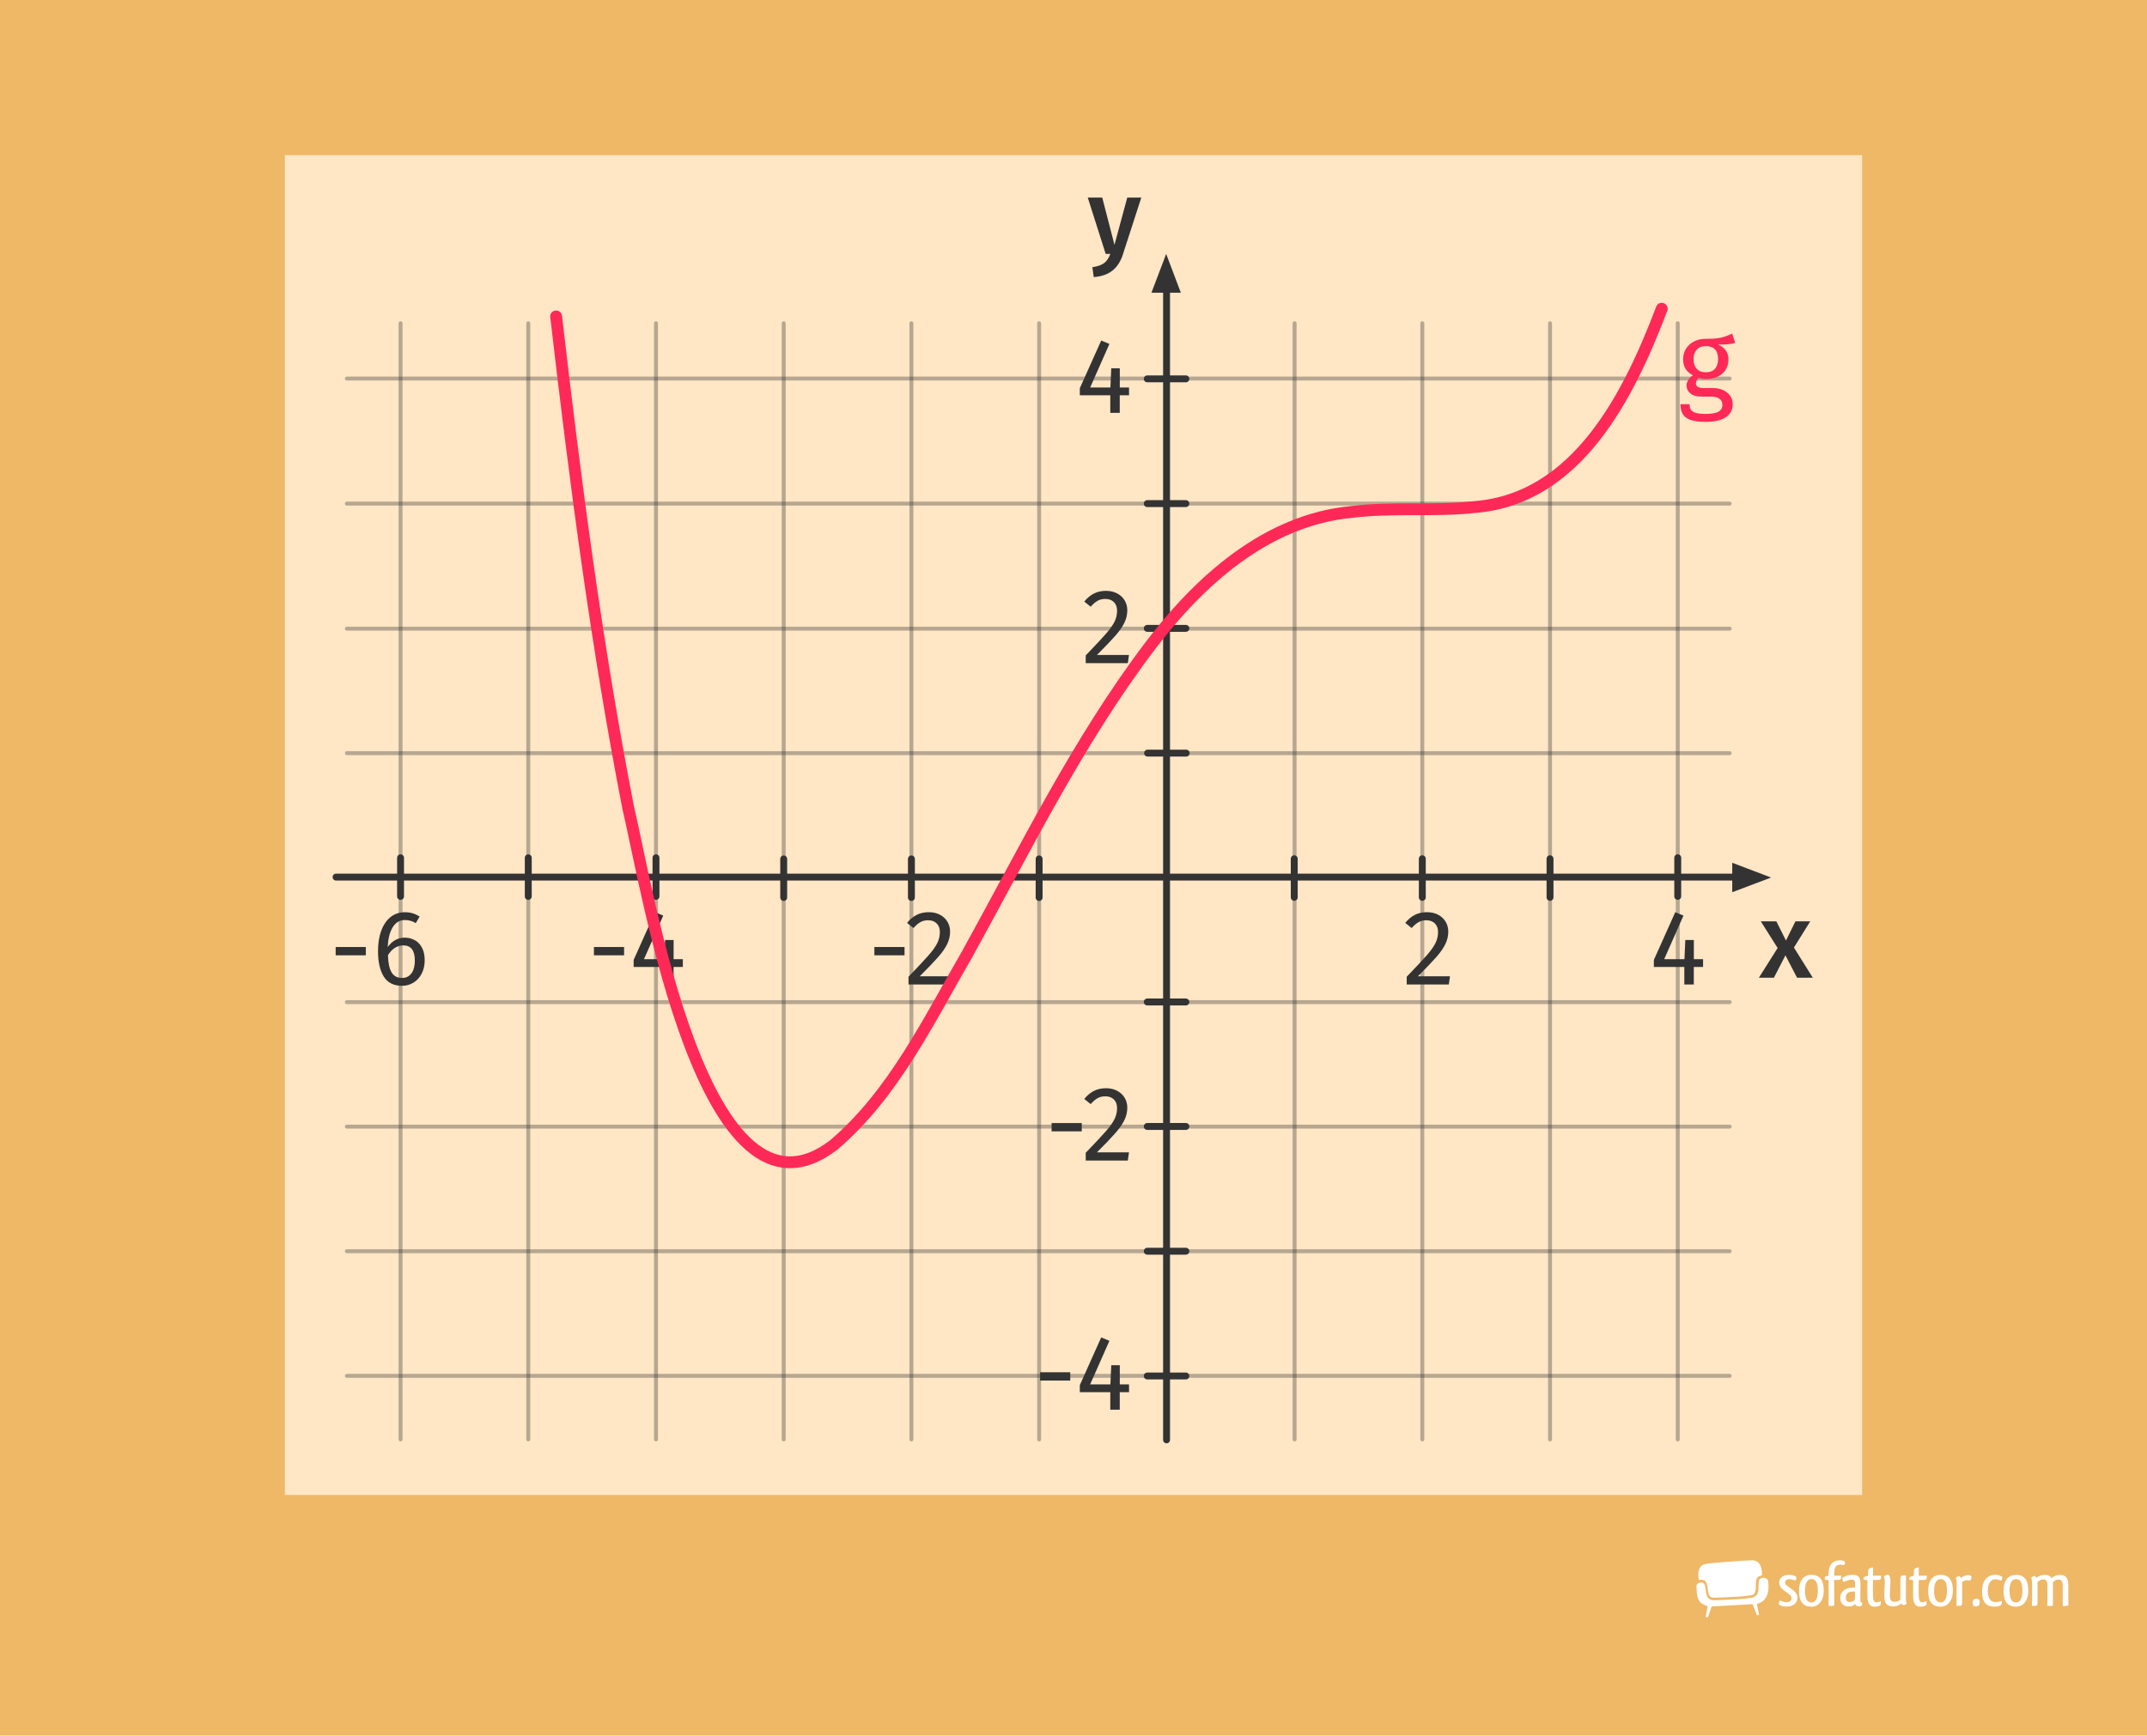 <?xml version="1.0" encoding="UTF-8"?>
<svg xmlns="http://www.w3.org/2000/svg" width="544" height="439.89" viewBox="0 0 544 439.89">
  <g id="Ebene_2" data-name="Ebene 2">
    <rect x="-.45" y="-.5" width="544.91" height="440.39" fill="#eeb866"/>
  </g>
  <g id="illu_2">
    <g>
      <rect x="72.18" y="39.34" width="399.64" height="339.56" fill="#ffe6c5"/>
      <path id="path53" d="M198.57,81.93V364.82" fill="none" opacity=".35" stroke="#333" stroke-linecap="round" stroke-miterlimit="10"/>
      <path id="path53-2" data-name="path53" d="M230.93,81.93V364.82" fill="none" opacity=".35" stroke="#333" stroke-linecap="round" stroke-miterlimit="10"/>
      <path id="path53-3" data-name="path53" d="M263.29,81.93V364.82" fill="none" opacity=".35" stroke="#333" stroke-linecap="round" stroke-miterlimit="10"/>
      <path id="path53-4" data-name="path53" d="M133.85,81.93V364.82" fill="none" opacity=".35" stroke="#333" stroke-linecap="round" stroke-miterlimit="10"/>
      <path id="path53-5" data-name="path53" d="M166.21,81.93V364.82" fill="none" opacity=".35" stroke="#333" stroke-linecap="round" stroke-miterlimit="10"/>
      <path id="path53-6" data-name="path53" d="M101.49,81.93V364.82" fill="none" opacity=".35" stroke="#333" stroke-linecap="round" stroke-miterlimit="10"/>
      <path id="path53-7" data-name="path53" d="M295.66,70.12V364.82" fill="none" opacity=".35" stroke="#333" stroke-linecap="round" stroke-miterlimit="10"/>
      <path id="path53-8" data-name="path53" d="M328.02,81.93V364.82" fill="none" opacity=".35" stroke="#333" stroke-linecap="round" stroke-miterlimit="10"/>
      <path id="path53-9" data-name="path53" d="M360.38,81.93V364.82" fill="none" opacity=".35" stroke="#333" stroke-linecap="round" stroke-miterlimit="10"/>
      <path id="path53-10" data-name="path53" d="M392.74,81.93V364.82" fill="none" opacity=".35" stroke="#333" stroke-linecap="round" stroke-miterlimit="10"/>
      <path id="path53-11" data-name="path53" d="M425.1,81.93V364.82" fill="none" opacity=".35" stroke="#333" stroke-linecap="round" stroke-miterlimit="10"/>
      <path id="path53-12" data-name="path53" d="M87.89,159.33H438.25" fill="none" opacity=".35" stroke="#333" stroke-linecap="round" stroke-miterlimit="10"/>
      <path id="path53-13" data-name="path53" d="M87.89,190.88H438.25" fill="none" opacity=".35" stroke="#333" stroke-linecap="round" stroke-miterlimit="10"/>
      <path id="path53-14" data-name="path53" d="M87.89,127.64H438.25" fill="none" opacity=".35" stroke="#333" stroke-linecap="round" stroke-miterlimit="10"/>
      <path id="path53-15" data-name="path53" d="M87.89,95.94H438.25" fill="none" opacity=".35" stroke="#333" stroke-linecap="round" stroke-miterlimit="10"/>
      <path id="path53-16" data-name="path53" d="M214.88,222.29h229.63" fill="none" opacity=".35" stroke="#333" stroke-linecap="round" stroke-miterlimit="10"/>
      <path id="path53-17" data-name="path53" d="M87.89,253.99H438.25" fill="none" opacity=".35" stroke="#333" stroke-linecap="round" stroke-miterlimit="10"/>
      <path id="path53-18" data-name="path53" d="M87.89,285.54H438.25" fill="none" opacity=".35" stroke="#333" stroke-linecap="round" stroke-miterlimit="10"/>
      <path id="path53-19" data-name="path53" d="M87.89,317.12H438.25" fill="none" opacity=".35" stroke="#333" stroke-linecap="round" stroke-miterlimit="10"/>
      <path id="path53-20" data-name="path53" d="M87.89,348.71H438.25" fill="none" opacity=".35" stroke="#333" stroke-linecap="round" stroke-miterlimit="10"/>
      <line x1="295.58" y1="73.39" x2="295.58" y2="364.93" fill="none" stroke="#333" stroke-linecap="round" stroke-miterlimit="10" stroke-width="1.75"/>
      <polygon points="291.75 74.19 295.48 64.36 299.2 74.19 291.75 74.19" fill="#333"/>
      <line x1="85.15" y1="222.3" x2="441.4" y2="222.3" fill="none" stroke="#333" stroke-linecap="round" stroke-miterlimit="10" stroke-width="1.75"/>
      <polygon points="438.91 226.13 448.75 222.41 438.91 218.67 438.91 226.13" fill="#333"/>
      <path id="path47" d="M295.58,222.3v2.42" fill="none" stroke="#333" stroke-miterlimit="10" stroke-width=".8"/>
      <path id="path53-21" data-name="path53" d="M327.93,217.65v9.78" fill="none" stroke="#333" stroke-linecap="round" stroke-miterlimit="10" stroke-width="1.75"/>
      <path id="path53-22" data-name="path53" d="M290.77,190.88h9.78" fill="none" stroke="#333" stroke-linecap="round" stroke-miterlimit="10" stroke-width="1.75"/>
      <path id="path53-23" data-name="path53" d="M290.69,159.26h9.78" fill="none" stroke="#333" stroke-linecap="round" stroke-miterlimit="10" stroke-width="1.75"/>
      <path id="path53-24" data-name="path53" d="M290.69,127.64h9.78" fill="none" stroke="#333" stroke-linecap="round" stroke-miterlimit="10" stroke-width="1.75"/>
      <path id="path53-25" data-name="path53" d="M290.69,96.02h9.78" fill="none" stroke="#333" stroke-linecap="round" stroke-miterlimit="10" stroke-width="1.75"/>
      <path id="path59" d="M360.38,217.65v9.78" fill="none" stroke="#333" stroke-linecap="round" stroke-miterlimit="10" stroke-width="1.75"/>
      <path id="path65" d="M392.74,217.65v9.78" fill="none" stroke="#333" stroke-linecap="round" stroke-miterlimit="10" stroke-width="1.75"/>
      <path id="path65-2" data-name="path65" d="M425.1,217.4v9.78" fill="none" stroke="#333" stroke-linecap="round" stroke-miterlimit="10" stroke-width="1.75"/>
      <g id="text157">
        <g isolation="isolate">
          <path d="M284.55,64.4c-1.08,3.35-3.18,5.51-7.42,5.83l-.35-2.51c2.83-.43,3.75-1.35,4.56-3.37h-1.19l-4.54-14.28h3.67l3.1,11.99,3.24-11.99h3.56l-4.64,14.33Z" fill="#333"/>
        </g>
      </g>
      <g id="text157-2" data-name="text157">
        <g isolation="isolate">
          <path d="M459.33,247.8h-4l-2.94-5.67-2.92,5.67h-3.81l4.75-7.53-4.26-6.75h3.94l2.43,4.86,2.4-4.86h3.75l-4.13,6.64,4.78,7.64Z" fill="#333"/>
        </g>
      </g>
      <g id="text175-3" isolation="isolate">
        <path d="M364.39,231.84c.82,.43,1.45,1.02,1.9,1.77,.45,.75,.67,1.59,.67,2.52,0,1.1-.25,2.15-.74,3.16-.5,1.01-1.25,2.1-2.28,3.27-1.03,1.17-2.58,2.8-4.67,4.88h8.12l-.3,2.08h-10.66v-1.97c2.41-2.5,4.12-4.33,5.13-5.49s1.73-2.17,2.16-3.04,.65-1.79,.65-2.78c0-.94-.27-1.67-.81-2.2-.54-.53-1.26-.8-2.16-.8-.74,0-1.39,.15-1.94,.46-.56,.31-1.15,.81-1.78,1.51l-1.62-1.3c.74-.92,1.56-1.6,2.46-2.05,.9-.45,1.91-.67,3.02-.67s2.03,.22,2.85,.65Z" fill="#333"/>
      </g>
      <g id="text175-3-2" data-name="text175-3" isolation="isolate">
        <path d="M431.52,243.1v1.97h-2.35v4.45h-2.4v-4.45h-7.72v-1.78l5.42-12.09,2.08,.86-4.88,11.04h5.13l.22-4.86h2.16v4.86h2.35Z" fill="#333"/>
      </g>
      <path id="path59-2" data-name="path59" d="M198.57,217.69v9.78" fill="none" stroke="#333" stroke-linecap="round" stroke-miterlimit="10" stroke-width="1.75"/>
      <path id="path59-3" data-name="path59" d="M166.21,217.4v9.78" fill="none" stroke="#333" stroke-linecap="round" stroke-miterlimit="10" stroke-width="1.75"/>
      <path id="path59-4" data-name="path59" d="M133.85,217.41v9.78" fill="none" stroke="#333" stroke-linecap="round" stroke-miterlimit="10" stroke-width="1.75"/>
      <path id="path59-5" data-name="path59" d="M101.49,217.41v9.78" fill="none" stroke="#333" stroke-linecap="round" stroke-miterlimit="10" stroke-width="1.75"/>
      <path id="path65-3" data-name="path65" d="M230.93,217.69v9.78" fill="none" stroke="#333" stroke-linecap="round" stroke-miterlimit="10" stroke-width="1.75"/>
      <path id="path71" d="M263.29,217.69v9.78" fill="none" stroke="#333" stroke-linecap="round" stroke-miterlimit="10" stroke-width="1.75"/>
      <g id="text175-4" isolation="isolate">
        <path d="M221.55,242.12v-2.1h7.64v2.1h-7.64Z" fill="#333"/>
        <path d="M238.16,231.84c.82,.43,1.45,1.02,1.9,1.77,.45,.75,.67,1.59,.67,2.52,0,1.1-.25,2.15-.74,3.16-.5,1.01-1.25,2.1-2.28,3.27-1.03,1.17-2.58,2.8-4.67,4.88h8.12l-.3,2.08h-10.66v-1.97c2.41-2.5,4.12-4.33,5.13-5.49s1.73-2.17,2.16-3.04,.65-1.79,.65-2.78c0-.94-.27-1.67-.81-2.2-.54-.53-1.26-.8-2.16-.8-.74,0-1.39,.15-1.94,.46-.56,.31-1.15,.81-1.78,1.51l-1.62-1.3c.74-.92,1.56-1.6,2.46-2.05,.9-.45,1.91-.67,3.02-.67s2.03,.22,2.85,.65Z" fill="#333"/>
      </g>
      <g id="text175-4-2" data-name="text175-4" isolation="isolate">
        <path d="M150.49,242.12v-2.1h7.64v2.1h-7.64Z" fill="#333"/>
        <path d="M173.02,243.1v1.97h-2.35v4.45h-2.4v-4.45h-7.72v-1.78l5.42-12.09,2.08,.86-4.88,11.04h5.13l.22-4.86h2.16v4.86h2.35Z" fill="#333"/>
      </g>
      <g id="text175-4-3" data-name="text175-4" isolation="isolate">
        <path d="M85.05,242.12v-2.1h7.64v2.1h-7.64Z" fill="#333"/>
        <path d="M105.13,238.29c.76,.43,1.36,1.08,1.81,1.94,.45,.86,.67,1.92,.67,3.16s-.26,2.41-.77,3.39-1.21,1.74-2.08,2.27c-.87,.53-1.84,.8-2.9,.8-2.11,0-3.64-.78-4.62-2.33-.97-1.56-1.46-3.71-1.46-6.46,0-1.96,.27-3.68,.82-5.17s1.34-2.64,2.36-3.46c1.03-.82,2.24-1.23,3.64-1.23s2.61,.37,3.72,1.11l-.97,1.65c-.85-.52-1.77-.78-2.78-.78-1.3,0-2.32,.62-3.08,1.86-.75,1.24-1.17,2.91-1.24,4.99,1.12-1.58,2.56-2.38,4.34-2.38,.92,0,1.75,.22,2.51,.65Zm-.86,8.39c.56-.79,.84-1.86,.84-3.21,0-2.57-.97-3.86-2.92-3.86-.79,0-1.52,.22-2.19,.66-.67,.44-1.23,1.05-1.7,1.82,.05,1.98,.36,3.44,.93,4.37,.57,.94,1.44,1.4,2.63,1.4,1.04,0,1.84-.4,2.4-1.19Z" fill="#333"/>
      </g>
      <g id="text177" isolation="isolate">
        <path d="M283.06,150.4c.82,.43,1.45,1.02,1.9,1.77,.45,.75,.67,1.59,.67,2.52,0,1.1-.25,2.15-.74,3.16-.5,1.01-1.25,2.1-2.28,3.27-1.03,1.17-2.58,2.8-4.67,4.88h8.12l-.3,2.08h-10.66v-1.97c2.41-2.5,4.12-4.33,5.13-5.49s1.73-2.17,2.16-3.04,.65-1.79,.65-2.78c0-.94-.27-1.67-.81-2.2-.54-.53-1.26-.8-2.16-.8-.74,0-1.39,.15-1.94,.46-.56,.31-1.15,.81-1.78,1.51l-1.62-1.3c.74-.92,1.56-1.6,2.46-2.05,.9-.45,1.91-.67,3.02-.67s2.03,.22,2.85,.65Z" fill="#333"/>
      </g>
      <g id="text177-2" data-name="text177" isolation="isolate">
        <path d="M286.07,98.21v1.97h-2.35v4.45h-2.4v-4.45h-7.72v-1.78l5.42-12.09,2.08,.86-4.88,11.04h5.13l.22-4.86h2.16v4.86h2.35Z" fill="#333"/>
      </g>
      <path id="path53-26" data-name="path53" d="M290.69,285.5h9.78" fill="none" stroke="#333" stroke-linecap="round" stroke-miterlimit="10" stroke-width="1.75"/>
      <path id="path53-27" data-name="path53" d="M290.69,317.12h9.78" fill="none" stroke="#333" stroke-linecap="round" stroke-miterlimit="10" stroke-width="1.75"/>
      <path id="path53-28" data-name="path53" d="M290.69,348.74h9.78" fill="none" stroke="#333" stroke-linecap="round" stroke-miterlimit="10" stroke-width="1.75"/>
      <path id="path53-29" data-name="path53" d="M290.69,253.95h9.78" fill="none" stroke="#333" stroke-linecap="round" stroke-miterlimit="10" stroke-width="1.75"/>
      <g id="text175" isolation="isolate">
        <path d="M266.45,286.74v-2.1h7.64v2.1h-7.64Z" fill="#333"/>
        <path d="M283.06,276.46c.82,.43,1.45,1.02,1.9,1.77,.45,.75,.67,1.59,.67,2.52,0,1.1-.25,2.15-.74,3.16-.5,1.01-1.25,2.1-2.28,3.27-1.03,1.17-2.58,2.8-4.67,4.88h8.12l-.3,2.08h-10.66v-1.97c2.41-2.5,4.12-4.33,5.13-5.49s1.73-2.17,2.16-3.04,.65-1.79,.65-2.78c0-.94-.27-1.67-.81-2.2-.54-.53-1.26-.8-2.16-.8-.74,0-1.39,.15-1.94,.46-.56,.31-1.15,.81-1.78,1.51l-1.62-1.3c.74-.92,1.56-1.6,2.46-2.05,.9-.45,1.91-.67,3.02-.67s2.03,.22,2.85,.65Z" fill="#333"/>
      </g>
      <g id="text175-2" data-name="text175" isolation="isolate">
        <path d="M263.54,349.9v-2.1h7.64v2.1h-7.64Z" fill="#333"/>
        <path d="M286.07,350.87v1.97h-2.35v4.45h-2.4v-4.45h-7.72v-1.78l5.42-12.09,2.08,.86-4.88,11.04h5.13l.22-4.86h2.16v4.86h2.35Z" fill="#333"/>
      </g>
      <path d="M140.91,80.19c4.83,41.67,10.24,83.37,18.27,124.56,4.77,19.83,19.21,110.71,52.1,85.42,15.13-12.89,24.02-31.5,33.83-48.43,14.54-26.29,27.85-53.57,46.01-77.63,12.58-16.74,29.69-32.33,51.43-34.37,10.31-1.28,20.81-.09,31.13-1.23,26.12-2.09,39.12-28.54,47.37-50.27" fill="none" stroke="#ff2957" stroke-linecap="round" stroke-linejoin="round" stroke-width="3"/>
    </g>
    <path d="M439.66,86.89c-.56,.19-1.18,.31-1.85,.36-.67,.06-1.49,.08-2.46,.08,1.74,.78,2.6,2.03,2.6,3.72,0,1.47-.5,2.68-1.51,3.61s-2.38,1.4-4.12,1.4c-.67,0-1.3-.09-1.88-.28-.22,.15-.4,.35-.53,.6s-.2,.51-.2,.77c0,.8,.64,1.2,1.93,1.2h2.35c.99,0,1.87,.18,2.63,.53,.76,.36,1.36,.84,1.78,1.46s.63,1.32,.63,2.1c0,1.44-.59,2.54-1.76,3.32s-2.89,1.16-5.15,1.16c-1.59,0-2.84-.16-3.77-.49-.92-.33-1.58-.82-1.97-1.47-.39-.65-.59-1.49-.59-2.52h2.32c0,.6,.11,1.07,.34,1.41,.22,.34,.63,.61,1.2,.78,.58,.18,1.4,.27,2.46,.27,1.55,0,2.66-.19,3.32-.57,.66-.38,.99-.96,.99-1.72,0-.69-.26-1.21-.78-1.57s-1.25-.53-2.18-.53h-2.32c-1.25,0-2.2-.27-2.84-.8-.64-.53-.97-1.2-.97-2,0-.49,.14-.95,.42-1.4,.28-.45,.68-.85,1.2-1.2-.86-.45-1.49-1-1.89-1.67-.4-.66-.6-1.47-.6-2.42s.25-1.88,.74-2.66c.5-.78,1.18-1.4,2.04-1.83,.87-.44,1.83-.66,2.9-.66,1.16,.02,2.13-.02,2.91-.13s1.43-.24,1.95-.42c.51-.18,1.14-.43,1.89-.77l.76,2.32Zm-9.76,1.75c-.53,.61-.8,1.41-.8,2.39s.27,1.82,.81,2.42c.54,.61,1.31,.91,2.3,.91s1.78-.29,2.31-.88,.8-1.41,.8-2.48c0-2.18-1.05-3.28-3.16-3.28-.97,0-1.72,.3-2.25,.91Z" fill="#ff2957"/>
  </g>
  <g id="Wasserzeichen">
    <g>
      <g>
        <path d="M430.2,401.32c-.22,.16-.35,.37-.35,.67,0,1.65,.18,2.64,.43,3.25,.25,.61,.55,.86,.88,1.11,.32,.24,.65,.41,.9,.52,.24,.11,.4,.15,.4,.15l.22,.06-.52,2.75,.61,.05,.92-2.72,10.12-.58h.27s1.1,2.81,1.1,2.81l.51-.11-.53-2.78,.22-.06s.15-.04,.4-.15c.25-.1,.57-.27,.9-.52,.52-.39,1.42-1.4,1.42-3.64,0-.43-.03-.89-.11-1.41-.08-.55-.6-.83-1.2-.83-.48,0-.91,.21-1.02,.48-.34,.72-.09,2-.29,2.98-.17,.84-.74,1.44-1.62,1.58-1.87,.31-3.3,.36-5.16,.47-1.62,.09-2.72,.14-4.34,.17h-.06c-.63,0-1.1-.18-1.42-.5-.31-.32-.46-.74-.55-1.17-.17-.88-.14-1.69-.47-2.41-.1-.24-.44-.41-.85-.4h0c-.29,0-.6,.09-.82,.24Z" fill="#fff" fill-rule="evenodd"/>
        <path d="M443.78,395.47c-1.41,.02-9.43,.55-11.55,.91-2.03,.35-2.09,2.38-1.76,4.09,.18-.05,.37-.08,.55-.08,.53,0,1.08,.2,1.31,.71,.29,.66,.33,1.27,.41,1.94,.07,.68,.19,1.25,.51,1.55,.21,.21,.51,.34,1.06,.34h.05c1.61-.03,2.71-.08,4.32-.17,1.87-.1,3.28-.16,5.1-.46,.69-.13,.88-.48,1.04-1.18,.19-.81-.1-2.1,.32-3.08,.21-.45,.82-.68,1.31-.76,.07-1.83-.41-3.86-2.66-3.83Z" fill="#fff" fill-rule="evenodd"/>
      </g>
      <path d="M453.75,399.17c.98,.07,1.38,.46,1.45,.65,0,.21-.11,.55-.24,.73-.23-.05-.47-.07-.75-.16-.24-.1-.5-.15-.8-.15-.67,0-1.11,.34-1.11,.85,0,.28,.13,.52,.52,.83,.41,.33,1.16,.81,1.64,1.22,.7,.55,.96,1.09,.96,1.77,0,1.51-1.22,2.28-2.72,2.28-1.01,0-1.87-.29-2.03-.7,0-.26,.1-.6,.26-.81h.07c.13,0,.28,.05,.44,.13,.34,.15,.78,.26,1.24,.26,.1,0,.21-.02,.31-.03,.59-.07,.94-.44,.94-.98,0-.37-.2-.7-.7-1.06-.42-.31-.94-.68-1.32-.99l-.39-.34c-.49-.47-.72-.98-.72-1.53,0-1.25,1.01-2,2.47-2,.18,0,.34,.02,.47,.03Z" fill="#fff"/>
      <path d="M458.96,407.21c-2.02,0-3.14-1.19-3.14-4s1.32-4.07,3.19-4.07c2.05,0,3.09,1.35,3.09,3.97s-1.33,4.1-3.14,4.1Zm.03-1.06c.86,0,1.61-.75,1.61-3s-.63-2.93-1.61-2.93h-.03c-.86,0-1.63,.8-1.63,2.91,0,2.25,.7,3.01,1.66,3.01Z" fill="#fff"/>
      <path d="M467.5,396.01c-.02,.13-.03,.24-.08,.36-.07,.15-.11,.24-.2,.33-.05,.02-.2-.03-.33-.06-.16-.05-.44-.07-.65-.07-.73,0-1.4,.33-1.47,1.73-.02,.34-.02,.7-.02,1.06h.88c.36,0,.72,0,.93-.02-.05,.77-.13,.93-.36,1.01-.03,.02-.1,.05-.18,.07-.34,.03-.78,.03-1.29,.03,0,1.84,.02,4.48,.03,6.22,0,.08,0,.26-.13,.31-.26,.05-.73,.07-.93,.07-.13,0-.24-.02-.36-.03-.02-.1-.02-.23-.02-.37,0-.65,.02-1.32,.02-1.99,0-1.33-.02-2.74-.02-4.2-.52-.02-.83-.07-1.01-.2,.07-.6,.11-.68,.37-.75,.13-.03,.34-.08,.63-.15,0-.44,.02-.85,.07-1.22,.18-2.17,1.68-2.69,2.82-2.69,.67,0,1.07,.15,1.22,.31,.07,.08,.05,.18,.05,.26Z" fill="#fff"/>
      <path d="M466.79,400.1c0-.06,.02-.13,.03-.18,.34-.33,1.32-.75,2.41-.78,.26,0,.29,0,.57,.02,1.2,.08,1.6,.88,1.6,2.26v.73c0,1.12-.03,2.43-.03,3.29,0,0-.07,.85,.46,.75-.02,.23-.02,.5-.02,.6-.13,.18-.44,.36-.86,.37-.39,0-.81-.36-.98-.59-.1,.1-.29,.28-.47,.37-.36,.18-.75,.21-1.19,.21-1.04,0-2.03-.65-2.03-2.15,0-2,1.77-2.51,2.75-2.6,.16-.02,.31-.02,.46-.02,.21,0,.39,.02,.54,.05v-.93c0-.73-.08-1.14-.78-1.14-.57,0-1.24,.23-1.71,.42-.18,.08-.34,.13-.47,.13-.15-.16-.21-.46-.24-.65-.02-.05-.02-.11-.02-.18Zm3.22,4.43v-1.16c-.1-.02-.21-.02-.33-.02-.2,0-.37,.02-.54,.03-.78,.13-1.45,.47-1.45,1.5,0,.83,.36,1.12,.86,1.16h.11c.49,0,1.03-.23,1.25-.5,.02-.03,.03-.13,.05-.23,.03-.2,.03-.44,.03-.78Z" fill="#fff"/>
      <path d="M476.57,406.12c0,.15,0,.31-.02,.46-.03,.13-.11,.23-.24,.33-.31,.2-.86,.31-1.37,.31-1.51,0-1.79-1.42-1.79-2.73v-4.02c-.52,0-.78-.07-.98-.16,0-.5,.02-.44,.15-.57,.23-.2,.73-.24,.98-.36l.08-1.47c.11-.33,.46-.6,1.22-.65-.02,.75-.03,1.43-.03,2.1h2.1c-.05,.81-.15,.99-.37,1.04-.13,.02-.26,.03-.39,.03-.42,.02-.63,.02-1.33,.02-.02,.75-.03,1.51-.03,2.21s.02,1.35,.02,1.89c.07,.91,.21,1.55,.86,1.55,.24,.02,.99-.21,1.12-.33,.02,.1,.03,.23,.03,.36Z" fill="#fff"/>
      <path d="M479,401.22l-.16,2.98c0,1.47,.46,1.77,1.24,1.77,.57,.03,1.16-.23,1.43-.57v-5.18c0-.34,.03-.55,.18-.77,.2-.16,.37-.15,1.25-.16-.02,.88-.03,1.92-.03,3.17v2.77c0,.52,.08,.9,.19,1.22-.08,.1-.29,.21-.65,.37-.05,.02-.1,.02-.11,.02-.29,0-.44-.21-.5-.49-.39,.33-.77,.52-1.12,.63-.34,.11-.65,.18-1.01,.18-1.89-.08-2.26-1.04-2.3-2.77l.16-3.4c0-.6-.1-1.04-.23-1.43,.1-.11,.34-.26,.77-.46,.07-.02,.11-.02,.13-.02,.36,0,.52,.29,.59,.55,.1,.37,.18,.73,.18,1.56Z" fill="#fff"/>
      <path d="M488.16,406.12c0,.15,0,.31-.02,.46-.03,.13-.11,.23-.24,.33-.31,.2-.86,.31-1.37,.31-1.51,0-1.79-1.42-1.79-2.73v-4.02c-.52,0-.78-.07-.98-.16,0-.5,.02-.44,.15-.57,.23-.2,.73-.24,.98-.36l.08-1.47c.11-.33,.46-.6,1.22-.65-.02,.75-.03,1.43-.03,2.1h2.1c-.05,.81-.15,.99-.37,1.04-.13,.02-.26,.03-.39,.03-.42,.02-.63,.02-1.33,.02-.02,.75-.03,1.51-.03,2.21s.02,1.35,.02,1.89c.07,.91,.21,1.55,.86,1.55,.24,.02,.99-.21,1.12-.33,.02,.1,.03,.23,.03,.36Z" fill="#fff"/>
      <path d="M491.68,407.21c-2.02,0-3.14-1.19-3.14-4s1.32-4.07,3.19-4.07c2.05,0,3.09,1.35,3.09,3.97s-1.33,4.1-3.14,4.1Zm.03-1.06c.86,0,1.61-.75,1.61-3s-.63-2.93-1.61-2.93h-.03c-.86,0-1.63,.8-1.63,2.91,0,2.25,.7,3.01,1.66,3.01Z" fill="#fff"/>
      <path d="M497.16,401.02v5.19c0,.28-.02,.47-.15,.65-.21,.15-.41,.16-1.29,.16,.02-.88,.03-1.92,.03-3.19l.02-2.75c0-.52-.1-.9-.21-1.22,.1-.1,.29-.21,.67-.37,.05-.02,.08-.02,.11-.02,.29,0,.42,.21,.5,.49,.37-.33,.77-.52,1.11-.63,.31-.1,.59-.18,.88-.13,.42,.05,.65,.18,.7,.41,0,.23-.06,.65-.26,.94q-.07,.02-.15,.02c-.11,0-.26-.02-.39-.03-.11-.03-.21-.03-.29-.03-.54,0-.96,.18-1.29,.52Z" fill="#fff"/>
      <path d="M500.76,405.22c.73,0,.86,.31,.85,.91-.02,.59-.2,1.01-.96,1.01-.64,0-.85-.31-.85-.98,0-.62,.29-.94,.96-.94Z" fill="#fff"/>
      <path d="M507.16,400.58h-.08c-.11,0-.28-.05-.44-.1-.29-.13-.65-.21-.98-.21-.08,0-.15,0-.23,.02-1.03,.08-1.76,.98-1.76,2.93,0,2.34,1.03,2.83,2.08,2.83,.54,0,1.06-.15,1.4-.31,.05,.16,.1,.34,.1,.46-.02,.23-.16,.5-.36,.65-.31,.21-.85,.36-1.43,.36-1.76,0-3.26-.65-3.26-3.91,0-1.73,.55-2.78,1.19-3.37,.63-.6,1.45-.8,2.23-.8,.96,0,1.68,.44,1.74,.65,0,.21-.08,.57-.21,.8Z" fill="#fff"/>
      <path d="M510.79,407.21c-2.02,0-3.14-1.19-3.14-4s1.32-4.07,3.19-4.07c2.05,0,3.09,1.35,3.09,3.97s-1.33,4.1-3.14,4.1Zm.03-1.06c.86,0,1.61-.75,1.61-3s-.63-2.93-1.61-2.93h-.03c-.86,0-1.63,.8-1.63,2.91,0,2.25,.7,3.01,1.66,3.01Z" fill="#fff"/>
      <path d="M519.98,407.01c-.11,.02-.29,.02-.57,.02h-.67c.03-.83,.03-1.82,.03-3.04v-1.95c0-1.27-.28-1.73-1.09-1.73-.6,0-1.07,.31-1.42,.68v5.27c0,.28-.03,.44-.16,.6-.21,.16-.39,.16-1.25,.16,.02-.83,.02-1.84,.02-3.06v-2.91c0-.52-.08-.9-.2-1.22,.08-.1,.29-.21,.65-.37,.05-.02,.1-.02,.11-.02,.31,0,.44,.21,.5,.49,.39-.33,.78-.52,1.12-.63,.34-.11,.65-.16,1.03-.16,.08,0,.2,0,.29,.02,.73,.05,1.16,.34,1.43,.81,.39-.33,.8-.54,1.17-.65,.34-.11,.65-.16,.99-.16,.11,0,.23,0,.33,.02,1.43,.11,1.77,1.17,1.77,2.8v2.74c0,.81,0,1.55,.03,2.13-.2,.15-.42,.2-1.34,.2-.06-.13-.11-.29-.11-.52v-4.46c0-1.27-.26-1.73-1.09-1.73-.57,0-1.04,.31-1.38,.68v5.75c0,.16-.08,.23-.21,.26Z" fill="#fff"/>
    </g>
  </g>
</svg>